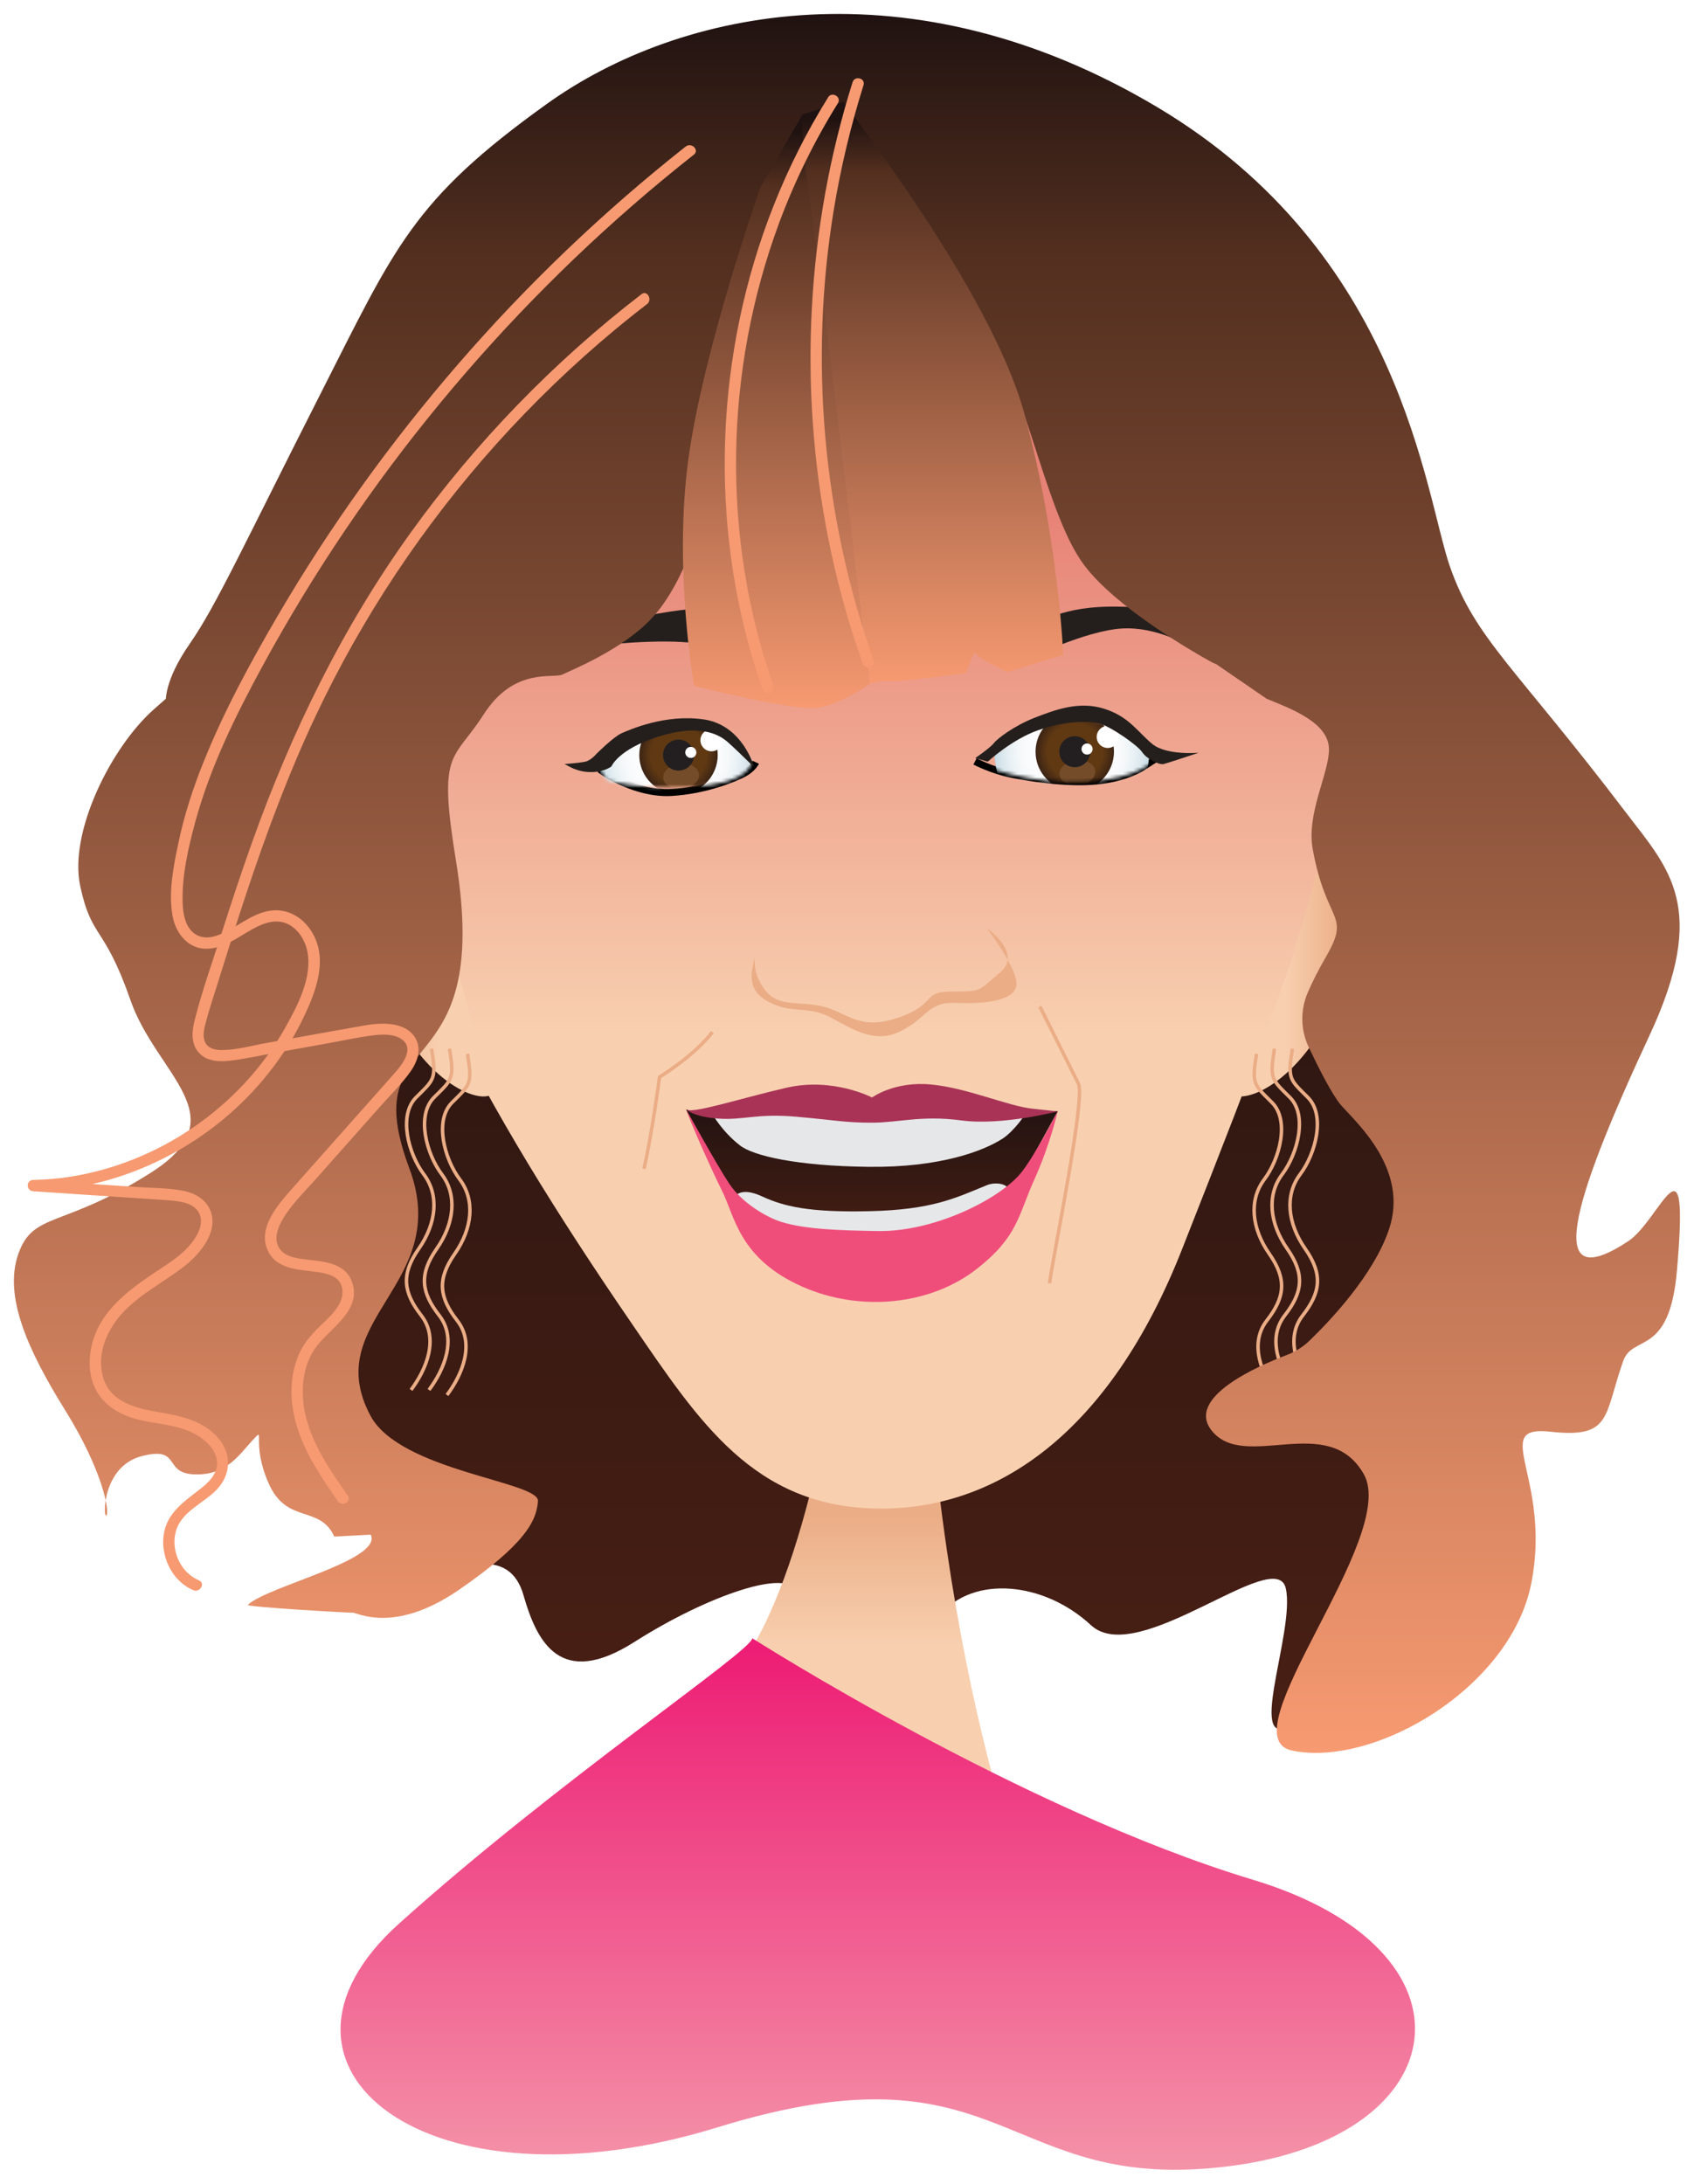 <svg width="485" height="625" viewBox="0 0 485 625" fill="none" xmlns="http://www.w3.org/2000/svg">
<g clip-path="url(#clip0_16_564)" filter="url(#filter0_d_16_564)">
<path d="M124.87 447.694C132.569 443.853 146.033 439.046 149.863 452.502C153.706 465.959 160.438 479.402 181.588 465.959C202.751 452.502 225.809 444.807 227.744 451.535C229.666 458.263 259.469 469.786 269.09 458.263C278.697 446.741 298.906 448.661 312.357 461.138C325.808 473.614 365.245 438.065 368.121 450.568C370.996 463.071 355.611 499.573 370.996 489.017C386.382 478.461 412.342 484.21 417.153 436.158C421.963 388.107 394.068 360.24 413.31 324.678C432.538 289.13 403.702 212.245 392.146 189.173C380.617 166.101 386.369 158.419 363.297 163.227C340.226 168.034 294.083 236.257 261.391 225.701C228.698 215.132 186.412 214.099 171.026 211.742C155.628 209.371 105.628 217.053 101.785 249.727C97.942 282.402 85.949 383.895 85.949 383.895L124.857 447.681L124.87 447.694Z" fill="url(#paint0_linear_16_564)"/>
<path d="M352.643 309.103C356.3 312.162 373.448 305.95 384.434 278.481C395.433 251.012 380.154 230.867 380.154 230.867L374.058 233.304L352.643 309.103Z" fill="url(#paint1_linear_16_564)"/>
<path d="M211.179 473.786C232.024 446.396 240.373 380.107 240.373 380.107L267.712 346.969C267.712 346.969 257.508 300.851 266.784 403.179C276.06 505.507 304.326 563.161 304.326 563.161C304.326 563.161 248.722 522.804 233.416 504.076C218.15 485.322 211.179 473.799 211.179 473.799V473.786Z" fill="url(#paint2_linear_16_564)"/>
<path d="M147.146 159.121C116.694 206.324 112.175 254.588 126.845 284.627C141.514 314.665 159.285 343.327 181.204 375.286C200.22 403.02 215.831 427.072 250.829 427.748C285.297 428.397 317.711 406.106 338.384 353.644C361.786 294.295 369.141 274.508 374.932 253.316C392.491 188.948 383.97 130.155 325.331 114.063C266.678 97.97 205.786 121.572 184.371 128.009C162.956 134.459 147.16 159.134 147.16 159.134L147.146 159.121Z" fill="url(#paint3_linear_16_564)"/>
<path d="M196.417 313.487C196.417 313.487 206.978 339.314 212.663 345.803C218.348 352.293 263.537 356.373 272.495 351.883C281.454 347.406 291.366 333.274 292.519 332.201C293.672 331.128 301.663 315.95 302.882 314.043C282.726 315.102 269.408 306.202 259.747 310.056C250.087 313.897 249.384 314.493 249.384 314.493C249.384 314.493 244.004 307.54 227.32 310.374C210.636 313.222 204.58 313.977 203.294 314.03C197.159 314.308 196.417 313.473 196.417 313.473V313.487Z" fill="url(#paint4_linear_16_564)"/>
<path d="M162.558 182.683C167.117 180.736 184.662 179.107 195.383 179.756C206.104 180.405 224.299 183.981 224.299 183.981L227.877 174.895C227.877 174.895 222.019 171.319 216.188 170.021C210.331 168.723 186.292 170.352 175.24 175.226C164.202 180.1 162.572 182.683 162.572 182.683H162.558Z" fill="#241F1C"/>
<path d="M278.883 178.471C278.883 178.471 282.461 183.345 285.708 184.325C288.954 185.305 294.149 184.656 294.149 184.656C294.149 184.656 310.727 176.524 321.117 175.888C331.506 175.239 340.623 181.094 340.623 181.094C340.623 181.094 349.065 172.008 327.955 170.061C306.831 168.114 300.987 172.988 294.48 174.935C287.987 176.855 278.883 178.484 278.883 178.484V178.471Z" fill="#241F1C"/>
<path d="M216.175 270.058C213.896 277.21 215.526 280.772 221.383 283.368C227.241 285.964 231.455 284.017 237.312 286.944C243.169 289.871 249.981 295.077 257.786 291.169C265.591 287.262 265.591 282.733 273.383 283.037C281.176 283.342 289.63 282.706 290.929 278.481C292.228 274.256 282.487 261.594 282.487 261.594C282.487 261.594 292.877 268.746 286.397 274.256C279.89 279.779 281.189 279.779 272.429 279.779C263.67 279.779 268.52 283.355 257.163 287.262C245.793 291.169 242.546 285.633 235.39 284.017C228.234 282.388 223.04 284.348 219.144 279.461C215.221 274.6 216.202 270.044 216.202 270.044L216.175 270.058Z" fill="#EBAD86"/>
<path d="M203.891 314.758C203.891 314.758 206.674 319.818 211.882 323.844C215.658 326.784 228.036 329.711 248.576 329.95C269.116 330.215 281.653 325.38 287.059 321.87C290.28 319.778 294.268 314.308 293.5 314.308C292.731 314.308 262.49 311.235 261.722 311.5C260.953 311.765 249.914 314.573 248.894 314.334C247.874 314.069 217.832 311.765 215.778 312.281C213.71 312.798 203.904 314.758 203.904 314.758H203.891Z" fill="#E6E7E8"/>
<path d="M212.107 340.439C212.107 340.108 210.013 338.731 210.517 338.228C212.398 336.373 215.605 337.221 218.123 338.386C224.484 341.327 231.693 343.035 248.881 342.651C266.916 342.241 273.542 338.89 282.527 335.208C285.522 333.989 290.054 335.089 288.411 337.87C286.768 340.651 279.744 347.009 276.948 348.187C274.139 349.379 246.747 355.538 243.461 355.538C240.174 355.538 224.974 354.545 224.974 354.545L214.678 346.399L212.107 340.439Z" fill="#E6E7E8"/>
<path d="M196.417 313.434C197.318 316.347 203.188 329.751 206.78 336.943C210.371 344.135 211.643 356.32 229.838 364.306C245.965 371.392 266.135 369.829 279.837 359.035C291.432 349.896 291.512 343.87 296.137 333.592C300.762 323.341 302.802 314.083 302.802 314.083C302.802 314.083 295.872 327.579 292.015 332.042C285.588 339.486 267.261 348.585 251.332 348.333C240.267 348.161 230.633 347.83 223.848 345.764C219.422 344.413 212.425 340.241 208.834 334.85C205.242 329.46 196.403 313.42 196.403 313.42L196.417 313.434Z" fill="#EF4E7B"/>
<path d="M196.43 313.46C197.715 315.01 211.802 310.401 225.147 307.315C238.505 304.242 249.676 310.109 249.676 310.109C249.676 310.109 256.063 305.368 266.612 306.388C277.134 307.407 288.438 312.546 295.633 313.314L302.816 314.083C302.816 314.083 286.874 318.215 275.331 316.679C263.789 315.129 257.309 317.314 249.623 317.314C241.937 317.314 239.671 316.652 228.115 315.619C216.56 314.586 212.849 316.679 205.521 316.136C198.206 315.593 196.43 313.447 196.43 313.447V313.46Z" fill="#A93356"/>
<path d="M184.358 330.546C186.597 321.036 188.837 304.242 188.837 304.242C188.837 304.242 198.921 298.083 203.957 291.368" stroke="#EBAD86" stroke-miterlimit="10"/>
<path d="M297.727 284.084C297.727 284.084 306.685 301.99 308.753 306.123C310.82 310.255 301.862 353.671 300.47 363.313" stroke="#EBAD86" stroke-miterlimit="10"/>
<path d="M359.759 297.593C358.301 306.401 359.03 306.401 364.172 311.54C369.313 316.679 366.385 327.698 361.959 333.565C357.546 339.433 358.288 347.512 363.416 354.863C368.558 362.214 367.829 367.352 362.688 373.962C357.546 380.584 361.23 389.392 365.629 395.259" stroke="#EBAD86" stroke-miterlimit="10"/>
<path d="M364.887 296.136C363.43 304.944 364.158 304.944 369.3 310.083C374.442 315.222 371.513 326.241 367.087 332.109C362.674 337.976 363.416 346.055 368.545 353.406C373.687 360.757 372.958 365.896 367.816 372.505C362.674 379.127 366.358 387.935 370.758 393.802" stroke="#EBAD86" stroke-miterlimit="10"/>
<path d="M370.029 296.136C368.571 304.944 369.3 304.944 374.442 310.083C379.584 315.222 376.655 326.241 372.229 332.109C367.816 337.976 368.558 346.055 373.687 353.406C378.828 360.757 378.099 365.896 372.958 372.505C367.816 379.127 371.5 387.935 375.9 393.802" stroke="#EBAD86" stroke-miterlimit="10"/>
<path d="M140.931 309.103C137.274 312.162 120.126 305.95 109.14 278.481C98.141 251.012 113.42 230.867 113.42 230.867L119.516 233.304L140.931 309.103Z" fill="url(#paint5_linear_16_564)"/>
<path d="M242.083 89.295C242.666 70.395 267.566 63.932 277.279 80.156C279.983 84.646 282.342 88.752 284.104 92.169C294.904 112.778 300.139 143.85 310.29 157.584C319.235 169.69 341.18 182.325 346.215 185.133C346.878 185.504 347.554 185.835 348.27 186.126L362.648 195.994C369.658 198.855 380.339 202.775 380.485 210.324C380.617 217.185 373.965 228.748 375.833 239.012C379.756 260.601 386.859 257.329 379.676 269.766C377.318 273.832 375.621 277.263 374.429 280.044C372.255 285.05 372.348 290.746 374.667 295.659C377.437 301.5 381.386 309.341 383.917 312.268C388.184 317.182 403.543 330.585 397.659 347.909C393.207 361.008 380.723 374.094 374.892 379.723C373.037 381.511 370.837 382.875 368.452 383.789C360.037 386.981 339.311 396.014 346.944 405.484C356.433 417.258 380.312 399.921 390.463 417.92C400.614 435.92 351.039 493.017 369.87 497.004C393.339 501.957 432.551 479.15 438.435 449.072C444.319 418.98 426.257 403.802 443.921 405.762C461.599 407.735 459.148 401.192 464.753 385.471C467.496 377.802 477.965 384.372 480.112 359.71C483.743 318.016 475.447 345.128 466.131 351.26C442.318 366.929 449.302 341.592 472.267 292.335C489.375 255.621 477.767 244.654 465.495 228.522C433.81 186.842 422.347 178.815 415.138 158.207C407.929 137.598 401.568 68.461 331.228 26.608C260.887 -15.245 194.76 -1.682 156.476 25.8C118.191 53.27 113.275 66.356 91.674 108.884C70.074 151.412 61.897 169.385 54.37 180.18C46.843 190.974 47.492 196.855 47.492 196.855C47.492 196.855 56 188.352 43.901 199.146C31.802 209.94 19.69 234.138 22.95 249.515C26.223 264.892 29.828 260.627 37.342 282.216C44.855 303.805 68.417 315.566 43.225 331.605C18.034 347.631 9.526 342.717 5.259 354.836C0.992 366.929 7.883 382.306 18.683 399.656C29.483 417.006 31.445 428.768 30.464 429.748C29.483 430.728 29.165 415.682 40.615 412.742C52.064 409.801 46.499 417.655 55.669 417.973C64.839 418.291 68.43 412.411 72.353 408.159C76.275 403.894 71.704 408.808 76.938 420.596C82.173 432.37 91.462 426.596 95.703 435.748C95.756 435.84 106.132 435.165 106.172 435.258C109.458 442.569 76.845 449.866 70.948 455.31C70.286 455.932 100.553 457.641 100.831 457.548C101.812 457.217 112.493 464.051 131.469 450.966C150.446 437.88 153.693 431.138 154.011 425.576C154.342 420.013 114.534 417.006 106.079 401.206C91.316 373.604 129.614 363.657 117.224 330.466C101.361 287.991 141.382 308.811 130.542 242.337C125.334 210.364 129.627 214.218 138.466 200.484C147.292 186.749 158.424 190.338 161.048 189.04C163.671 187.742 177.732 182.166 186.239 173.332C194.747 164.511 198.683 150.445 200.631 146.83C202.605 143.24 241.539 94.831 241.857 93.189C241.937 92.911 241.99 91.534 242.069 89.282L242.083 89.295Z" fill="url(#paint6_linear_16_564)"/>
<path d="M217.686 49.654C217.686 49.654 201.32 96.09 197.066 127.506C192.812 158.922 198.709 192.272 198.709 192.272C198.709 192.272 227.837 199.795 234.701 198.484C241.566 197.173 249.093 191.61 249.093 191.61C249.093 191.61 229.467 29.377 229.785 28.728C230.129 28.079 217.686 49.667 217.686 49.667V49.654Z" fill="url(#paint7_linear_16_564)"/>
<path d="M241.579 25.125C241.579 26.105 283.455 78.448 293.288 114.42C303.107 150.392 304.406 183.425 304.406 183.425L288.371 188.338C288.371 188.338 279.214 184.074 279.214 182.776C279.214 181.478 276.59 188.656 276.59 188.656C276.59 188.656 256.964 191.279 254.99 190.947C253.015 190.616 249.106 191.596 249.106 191.596C249.106 191.596 233.721 64.369 231.428 49.985C229.136 35.602 229.785 28.727 229.785 28.727L241.579 25.138V25.125Z" fill="url(#paint8_linear_16_564)"/>
<path d="M133.842 297.593C135.299 306.401 134.57 306.401 129.429 311.54C124.287 316.679 127.216 327.698 131.642 333.565C136.055 339.433 135.312 347.512 130.184 354.863C125.042 362.214 125.771 367.352 130.913 373.962C136.055 380.584 132.371 389.392 127.971 395.259" stroke="#EBAD86" stroke-miterlimit="10"/>
<path d="M128.687 296.136C130.144 304.944 129.415 304.944 124.274 310.083C119.132 315.222 122.061 326.241 126.487 332.109C130.9 337.976 130.158 346.055 125.029 353.406C119.887 360.757 120.616 365.896 125.758 372.505C130.9 379.127 127.216 387.935 122.816 393.802" stroke="#EBAD86" stroke-miterlimit="10"/>
<path d="M123.545 296.136C125.003 304.944 124.274 304.944 119.132 310.083C113.99 315.222 116.919 326.241 121.345 332.109C125.758 337.976 125.016 346.055 119.887 353.406C114.746 360.757 115.474 365.896 120.616 372.505C125.758 379.127 122.074 387.935 117.674 393.802" stroke="#EBAD86" stroke-miterlimit="10"/>
<path d="M196.337 37.919C172.749 56.541 150.923 77.401 131.244 100.116C111.777 122.579 94.351 146.83 79.363 172.498C71.518 185.928 64.044 199.715 58.253 214.139C55.258 221.582 52.767 229.251 51.11 237.105C49.692 243.78 48.168 251.29 49.401 258.124C50.342 263.329 54.145 267.978 59.856 267.514C65.276 267.091 69.544 263.025 74.328 260.892C77.044 259.674 80.039 259.157 82.769 260.654C85.552 262.177 87.367 265.223 87.99 268.256C89.501 275.7 85.181 283.858 81.643 290.163C68.855 312.93 45.094 329.142 19.253 332.916C16.033 333.393 12.786 333.618 9.513 333.698C7.392 333.751 7.432 336.797 9.513 336.943C18.338 337.525 27.191 338.135 36.03 338.717C40.244 338.996 44.471 339.234 48.685 339.565C51.919 339.83 56.331 340.413 57.352 344.121C58.213 347.273 55.894 350.638 53.907 352.863C51.561 355.459 48.672 357.3 45.77 359.233C39.859 363.154 33.803 367.246 29.735 373.18C26.356 378.133 24.726 384.756 26.237 390.623C27.867 396.927 33.114 400.61 39.17 402.186C45.637 403.881 52.793 403.643 58.266 408.026C60.479 409.801 62.441 412.397 62.123 415.391C61.791 418.397 59.432 420.529 57.18 422.264C52.144 426.172 47.095 429.575 46.737 436.542C46.432 442.502 49.732 448.727 55.338 451.124C57.246 451.932 58.902 449.124 56.981 448.317C51.773 446.105 48.95 440.025 50.275 434.569C51.733 428.609 58.147 426.41 62.056 422.331C66.138 418.053 66.403 412.172 62.547 407.656C58.24 402.596 51.799 401.245 45.584 400.199C38.905 399.06 31.325 397.312 29.404 389.802C27.681 383.1 30.835 376.2 35.407 371.418C40.509 366.081 47.095 362.849 52.846 358.346C57.193 354.942 62.427 348.783 60.36 342.823C59.207 339.486 56.133 337.605 52.833 336.89C48.566 335.976 44.021 336.042 39.674 335.751C29.642 335.088 19.584 334.4 9.553 333.737V336.982C35.685 336.426 60.97 323.367 77.084 302.878C81.073 297.818 84.518 292.348 87.235 286.507C90.243 280.07 93.225 272.296 90.521 265.25C88.401 259.7 83.219 255.661 77.124 256.68C71.598 257.608 67.476 261.806 62.335 263.687C59.803 264.614 57.034 264.627 54.98 262.614C52.886 260.535 52.383 257.223 52.29 254.402C52.051 246.667 53.907 238.602 55.921 231.185C60.214 215.476 67.45 200.788 75.215 186.537C89.686 159.955 106.702 134.777 125.957 111.44C145.225 88.077 166.693 66.528 190.043 47.217C192.892 44.859 195.767 42.542 198.683 40.237C200.3 38.926 197.98 36.648 196.35 37.932L196.337 37.919Z" fill="#F79A71"/>
<path d="M183.642 80.209C158.463 99.599 136.214 122.566 117.648 148.353C98.115 175.465 83.524 205.358 72.287 236.761C69.212 245.343 66.35 253.992 63.58 262.667C60.877 271.157 57.803 279.673 55.656 288.295C54.887 291.355 54.702 294.878 56.994 297.355C59.234 299.778 62.745 299.937 65.807 299.58C70.259 299.05 74.699 298.057 79.125 297.249C83.776 296.414 88.427 295.593 93.079 294.745C97.518 293.951 101.958 292.971 106.41 292.375C109.14 292.004 112.904 291.752 115.209 293.593C118.854 296.48 114.679 301.222 112.572 303.593C109.551 307.01 106.503 310.414 103.482 313.831C97.054 321.062 90.654 328.294 84.227 335.526C80.079 340.201 73.294 347.446 76.845 354.253C79.615 359.565 86.135 359.326 91.237 360.121C93.728 360.505 96.763 361.207 97.73 363.896C99.241 368.094 95.385 371.975 92.655 374.557C89.885 377.18 87.314 379.789 85.724 383.299C84.293 386.464 83.577 389.895 83.458 393.365C83.219 401.179 86.095 408.609 89.965 415.298C92.045 418.874 94.404 422.291 96.763 425.682C97.956 427.39 100.765 425.761 99.572 424.039C94.855 417.258 89.938 410.291 87.765 402.212C85.843 395.153 86.214 386.769 90.985 380.875C95.12 375.749 103.72 370.664 100.725 362.77C98.698 357.379 92.549 357.048 87.646 356.479C85.115 356.174 82 355.79 80.278 353.684C77.76 350.598 79.946 346.32 81.828 343.525C84.306 339.857 87.579 336.651 90.508 333.353C93.635 329.844 96.75 326.321 99.877 322.798C102.898 319.38 105.946 315.977 108.968 312.559C111.896 309.262 115.196 306.056 117.714 302.414C119.53 299.778 120.629 296.414 119.079 293.381C117.86 290.971 115.342 289.712 112.771 289.249C109.763 288.719 106.742 289.05 103.76 289.593C99.241 290.388 94.722 291.222 90.19 292.017C85.539 292.851 80.887 293.673 76.236 294.52C72.075 295.262 67.662 296.547 63.408 296.533C61.672 296.52 59.764 296.163 58.836 294.507C57.908 292.838 58.386 290.653 58.836 288.918C59.923 284.719 61.354 280.574 62.639 276.428C65.263 267.965 67.914 259.528 70.723 251.118C76.395 234.112 82.663 217.278 90.309 201.04C97.015 186.815 104.767 173.08 113.487 159.995C130.847 133.916 151.983 110.381 176.088 90.355C179.097 87.851 182.145 85.414 185.245 83.044C186.902 81.759 185.272 78.925 183.615 80.209H183.642Z" fill="#F79A71"/>
<path d="M237.087 23.88C224.948 43.35 216.4 65.004 211.736 87.467C207.098 109.798 206.223 132.883 209.284 155.492C211.02 168.352 214.028 181.014 218.322 193.265C219.011 195.239 222.165 194.391 221.463 192.404C214.002 171.094 210.437 148.565 210.755 125.983C211.06 103.44 215.234 80.951 223.066 59.813C227.506 47.853 233.164 36.356 239.909 25.509C240.996 23.721 238.187 22.079 237.073 23.867L237.087 23.88Z" fill="#F79A71"/>
<path d="M244.097 19.523C230.885 61.481 228.552 106.646 237.073 149.77C239.498 162.048 242.811 174.127 246.999 185.928C247.701 187.901 250.842 187.054 250.14 185.067C235.589 143.929 231.627 99.189 238.703 56.131C240.691 44.038 243.554 32.092 247.224 20.384C247.874 18.384 244.733 17.536 244.097 19.523Z" fill="#F79A71"/>
<path d="M215.393 464.872C215.155 468.607 159.709 505.653 114.163 546.618C68.629 587.597 122.127 630.536 205.454 604.841C288.756 579.147 286.543 624.285 352.073 615.954C417.603 607.623 425.395 554.141 358.739 533.996C292.082 513.851 215.38 464.872 215.38 464.872H215.393Z" fill="url(#paint9_linear_16_564)"/>
<path d="M279.148 213.927C279.148 213.927 284.064 216.496 289.551 217.596C295.05 218.695 305.506 220.337 314.04 219.516C322.574 218.682 326.974 215.662 326.974 215.662L330.83 213.185" stroke="#010101" stroke-width="2" stroke-miterlimit="10"/>
<path d="M171.795 216.218C172.63 217.053 182.251 223.37 192.163 222.814C202.075 222.258 210.609 218.682 213.074 217.318C215.552 215.94 216.387 214.165 216.387 214.165" stroke="#010101" stroke-width="2" stroke-miterlimit="10"/>
<mask id="mask0_16_564" style="mask-type:luminance" maskUnits="userSpaceOnUse" x="170" y="203" width="46" height="19">
<path d="M170.509 214.324C170.509 214.324 175.015 206.815 187.737 205.172C200.445 203.53 203.043 201.212 207.416 205.45C211.789 209.675 215.208 214.046 215.208 214.046C215.208 214.046 215.208 220.324 198.126 221.145C181.045 221.953 173.809 219.37 173.809 219.37L170.509 214.311V214.324Z" fill="white"/>
</mask>
<g mask="url(#mask0_16_564)">
<path d="M193.422 234.165C205.673 234.165 215.605 224.238 215.605 211.993C215.605 199.748 205.673 189.822 193.422 189.822C181.17 189.822 171.238 199.748 171.238 211.993C171.238 224.238 181.17 234.165 193.422 234.165Z" fill="url(#paint10_radial_16_564)"/>
<path d="M194.257 223.331C200.456 223.331 205.481 218.308 205.481 212.112C205.481 205.917 200.456 200.894 194.257 200.894C188.058 200.894 183.032 205.917 183.032 212.112C183.032 218.308 188.058 223.331 194.257 223.331Z" fill="url(#paint11_radial_16_564)"/>
<path d="M195.444 221.729C198.263 221.388 200.356 219.517 200.118 217.549C199.88 215.581 197.401 214.261 194.582 214.602C191.763 214.942 189.67 216.814 189.908 218.782C190.146 220.75 192.625 222.069 195.444 221.729Z" fill="#754C29"/>
<path d="M194.257 216.549C196.708 216.549 198.696 214.563 198.696 212.112C198.696 209.662 196.708 207.676 194.257 207.676C191.805 207.676 189.817 209.662 189.817 212.112C189.817 214.563 191.805 216.549 194.257 216.549Z" fill="#231F20"/>
<path d="M197.782 212.934C198.66 212.934 199.372 212.222 199.372 211.344C199.372 210.466 198.66 209.755 197.782 209.755C196.903 209.755 196.191 210.466 196.191 211.344C196.191 212.222 196.903 212.934 197.782 212.934Z" fill="white"/>
<path d="M203.705 211.026C205.454 211.026 206.872 209.609 206.872 207.861C206.872 206.113 205.454 204.695 203.705 204.695C201.956 204.695 200.538 206.113 200.538 207.861C200.538 209.609 201.956 211.026 203.705 211.026Z" fill="white"/>
</g>
<mask id="mask1_16_564" style="mask-type:luminance" maskUnits="userSpaceOnUse" x="280" y="201" width="51" height="19">
<path d="M280.698 214.933C280.698 214.933 295.236 201.159 307.732 201.159C320.229 201.159 330.843 213.172 330.843 213.172C330.843 213.172 327.106 218.748 311.032 219.754C294.984 220.801 280.698 214.92 280.698 214.92V214.933Z" fill="white"/>
</mask>
<g mask="url(#mask1_16_564)">
<path d="M306.871 233.198C319.122 233.198 329.054 223.271 329.054 211.026C329.054 198.781 319.122 188.855 306.871 188.855C294.619 188.855 284.687 198.781 284.687 211.026C284.687 223.271 294.619 233.198 306.871 233.198Z" fill="url(#paint12_radial_16_564)"/>
<path d="M307.706 222.364C313.905 222.364 318.93 217.341 318.93 211.146C318.93 204.95 313.905 199.927 307.706 199.927C301.507 199.927 296.481 204.95 296.481 211.146C296.481 217.341 301.507 222.364 307.706 222.364Z" fill="url(#paint13_radial_16_564)"/>
<path d="M308.885 220.744C311.704 220.403 313.797 218.532 313.559 216.564C313.321 214.596 310.843 213.276 308.024 213.617C305.204 213.957 303.112 215.829 303.35 217.797C303.588 219.765 306.066 221.084 308.885 220.744Z" fill="#754C29"/>
<path d="M307.706 215.583C310.158 215.583 312.145 213.596 312.145 211.146C312.145 208.695 310.158 206.709 307.706 206.709C305.254 206.709 303.266 208.695 303.266 211.146C303.266 213.596 305.254 215.583 307.706 215.583Z" fill="#231F20"/>
<path d="M311.231 211.967C312.109 211.967 312.821 211.255 312.821 210.377C312.821 209.5 312.109 208.788 311.231 208.788C310.352 208.788 309.641 209.5 309.641 210.377C309.641 211.255 310.352 211.967 311.231 211.967Z" fill="white"/>
<path d="M317.154 210.073C318.903 210.073 320.321 208.656 320.321 206.907C320.321 205.159 318.903 203.742 317.154 203.742C315.405 203.742 313.987 205.159 313.987 206.907C313.987 208.656 315.405 210.073 317.154 210.073Z" fill="white"/>
</g>
<path d="M161.657 214.682C162.956 215.331 165.248 216.973 169.184 216.973C173.12 216.973 175.068 215.331 175.068 215.331C175.068 215.331 177.043 210.417 188.492 206.828C199.942 203.239 205.507 205.848 208.449 208.47C210.331 210.139 212.902 212.642 214.506 214.205C215.38 215.079 215.963 215.649 215.963 215.649C215.963 215.649 212.69 203.556 201.572 201.914C190.453 200.272 180.302 204.854 178.01 205.834C175.717 206.815 170.801 211.715 170.801 211.715C170.801 211.715 169.158 213.689 167.528 214.006C165.911 214.351 161.657 214.669 161.657 214.669V214.682Z" fill="#241F1C"/>
<path d="M279.228 212.973L282.806 213.993C282.806 213.993 289.67 207.622 297.197 205C304.724 202.378 311.005 202.272 314.292 202.934C317.565 203.583 325.675 209.252 326.974 211.225C328.273 213.198 331.864 215 333.176 214.669C334.488 214.337 343.207 211.437 343.207 211.437C343.207 211.437 334.024 212.285 329.916 208.934C325.702 205.49 323.343 201.146 316.16 198.855C308.951 196.563 302.14 199.119 296.256 201.411C290.372 203.702 285.496 207.411 284.515 208.722C283.521 210.02 279.228 212.96 279.228 212.96V212.973Z" fill="#241F1C"/>
</g>
<defs>
<filter id="filter0_d_16_564" x="0" y="0" width="485" height="625" filterUnits="userSpaceOnUse" color-interpolation-filters="sRGB">
<feFlood flood-opacity="0" result="BackgroundImageFix"/>
<feColorMatrix in="SourceAlpha" type="matrix" values="0 0 0 0 0 0 0 0 0 0 0 0 0 0 0 0 0 0 127 0" result="hardAlpha"/>
<feOffset dy="4"/>
<feGaussianBlur stdDeviation="2"/>
<feComposite in2="hardAlpha" operator="out"/>
<feColorMatrix type="matrix" values="0 0 0 0 0 0 0 0 0 0 0 0 0 0 0 0 0 0 0.25 0"/>
<feBlend mode="normal" in2="BackgroundImageFix" result="effect1_dropShadow_16_564"/>
<feBlend mode="normal" in="SourceGraphic" in2="effect1_dropShadow_16_564" result="shape"/>
</filter>
<linearGradient id="paint0_linear_16_564" x1="252.87" y1="490.938" x2="252.87" y2="161.876" gradientUnits="userSpaceOnUse">
<stop stop-color="#491F14"/>
<stop offset="1" stop-color="#201211"/>
</linearGradient>
<linearGradient id="paint1_linear_16_564" x1="352.643" y1="270.349" x2="388.423" y2="270.349" gradientUnits="userSpaceOnUse">
<stop offset="0.42" stop-color="#F8D0B0"/>
<stop offset="0.9" stop-color="#EBAD86"/>
</linearGradient>
<linearGradient id="paint2_linear_16_564" x1="257.759" y1="563.161" x2="257.759" y2="336.598" gradientUnits="userSpaceOnUse">
<stop offset="0.42" stop-color="#F8D0B0"/>
<stop offset="0.59" stop-color="#EBAD86"/>
</linearGradient>
<linearGradient id="paint3_linear_16_564" x1="250.922" y1="427.748" x2="250.922" y2="108.526" gradientUnits="userSpaceOnUse">
<stop offset="0.42" stop-color="#F8D0B0"/>
<stop offset="0.9" stop-color="#E78276"/>
</linearGradient>
<linearGradient id="paint4_linear_16_564" x1="249.649" y1="353.79" x2="249.649" y2="309.089" gradientUnits="userSpaceOnUse">
<stop stop-color="#491F14"/>
<stop offset="1" stop-color="#201211"/>
</linearGradient>
<linearGradient id="paint5_linear_16_564" x1="140.931" y1="639.33" x2="105.151" y2="639.33" gradientUnits="userSpaceOnUse">
<stop offset="0.42" stop-color="#F8D0B0"/>
<stop offset="0.9" stop-color="#EBAD86"/>
</linearGradient>
<linearGradient id="paint6_linear_16_564" x1="242.493" y1="497.719" x2="242.493" y2="8.70318e-06" gradientUnits="userSpaceOnUse">
<stop stop-color="#F79A71"/>
<stop offset="0.86" stop-color="#532F1F"/>
<stop offset="1" stop-color="#201211"/>
</linearGradient>
<linearGradient id="paint7_linear_16_564" x1="222.311" y1="198.629" x2="222.311" y2="28.714" gradientUnits="userSpaceOnUse">
<stop stop-color="#F79A71"/>
<stop offset="0.88" stop-color="#532F1F"/>
<stop offset="0.97" stop-color="#201211"/>
</linearGradient>
<linearGradient id="paint8_linear_16_564" x1="267.049" y1="191.596" x2="267.049" y2="25.125" gradientUnits="userSpaceOnUse">
<stop stop-color="#F79A71"/>
<stop offset="0.88" stop-color="#532F1F"/>
<stop offset="0.97" stop-color="#201211"/>
</linearGradient>
<linearGradient id="paint9_linear_16_564" x1="251.319" y1="617" x2="251.319" y2="464.872" gradientUnits="userSpaceOnUse">
<stop stop-color="#F493A8"/>
<stop offset="1" stop-color="#ED1B74"/>
</linearGradient>
<radialGradient id="paint10_radial_16_564" cx="0" cy="0" r="1" gradientUnits="userSpaceOnUse" gradientTransform="translate(193.46 211.97) rotate(-6.886) scale(22.183 22.172)">
<stop stop-color="white"/>
<stop offset="0.48" stop-color="#FDFDFE"/>
<stop offset="0.67" stop-color="#F6F9FA"/>
<stop offset="0.8" stop-color="#E9F1F5"/>
<stop offset="0.92" stop-color="#D8E6EC"/>
<stop offset="1" stop-color="#C6DAE4"/>
</radialGradient>
<radialGradient id="paint11_radial_16_564" cx="0" cy="0" r="1" gradientUnits="userSpaceOnUse" gradientTransform="translate(194.301 212.081) rotate(-6.886) scale(11.224 11.218)">
<stop offset="0.71" stop-color="#603913"/>
<stop offset="1" stop-color="#3C2415"/>
</radialGradient>
<radialGradient id="paint12_radial_16_564" cx="0" cy="0" r="1" gradientUnits="userSpaceOnUse" gradientTransform="translate(306.909 210.995) rotate(-6.886) scale(22.183 22.172)">
<stop stop-color="white"/>
<stop offset="0.48" stop-color="#FDFDFE"/>
<stop offset="0.67" stop-color="#F6F9FA"/>
<stop offset="0.8" stop-color="#E9F1F5"/>
<stop offset="0.92" stop-color="#D8E6EC"/>
<stop offset="1" stop-color="#C6DAE4"/>
</radialGradient>
<radialGradient id="paint13_radial_16_564" cx="0" cy="0" r="1" gradientUnits="userSpaceOnUse" gradientTransform="translate(307.752 211.121) rotate(-6.886) scale(11.224 11.218)">
<stop offset="0.71" stop-color="#603913"/>
<stop offset="1" stop-color="#3C2415"/>
</radialGradient>
<clipPath id="clip0_16_564">
<rect width="477" height="617" fill="white" transform="translate(4)"/>
</clipPath>
</defs>
</svg>
